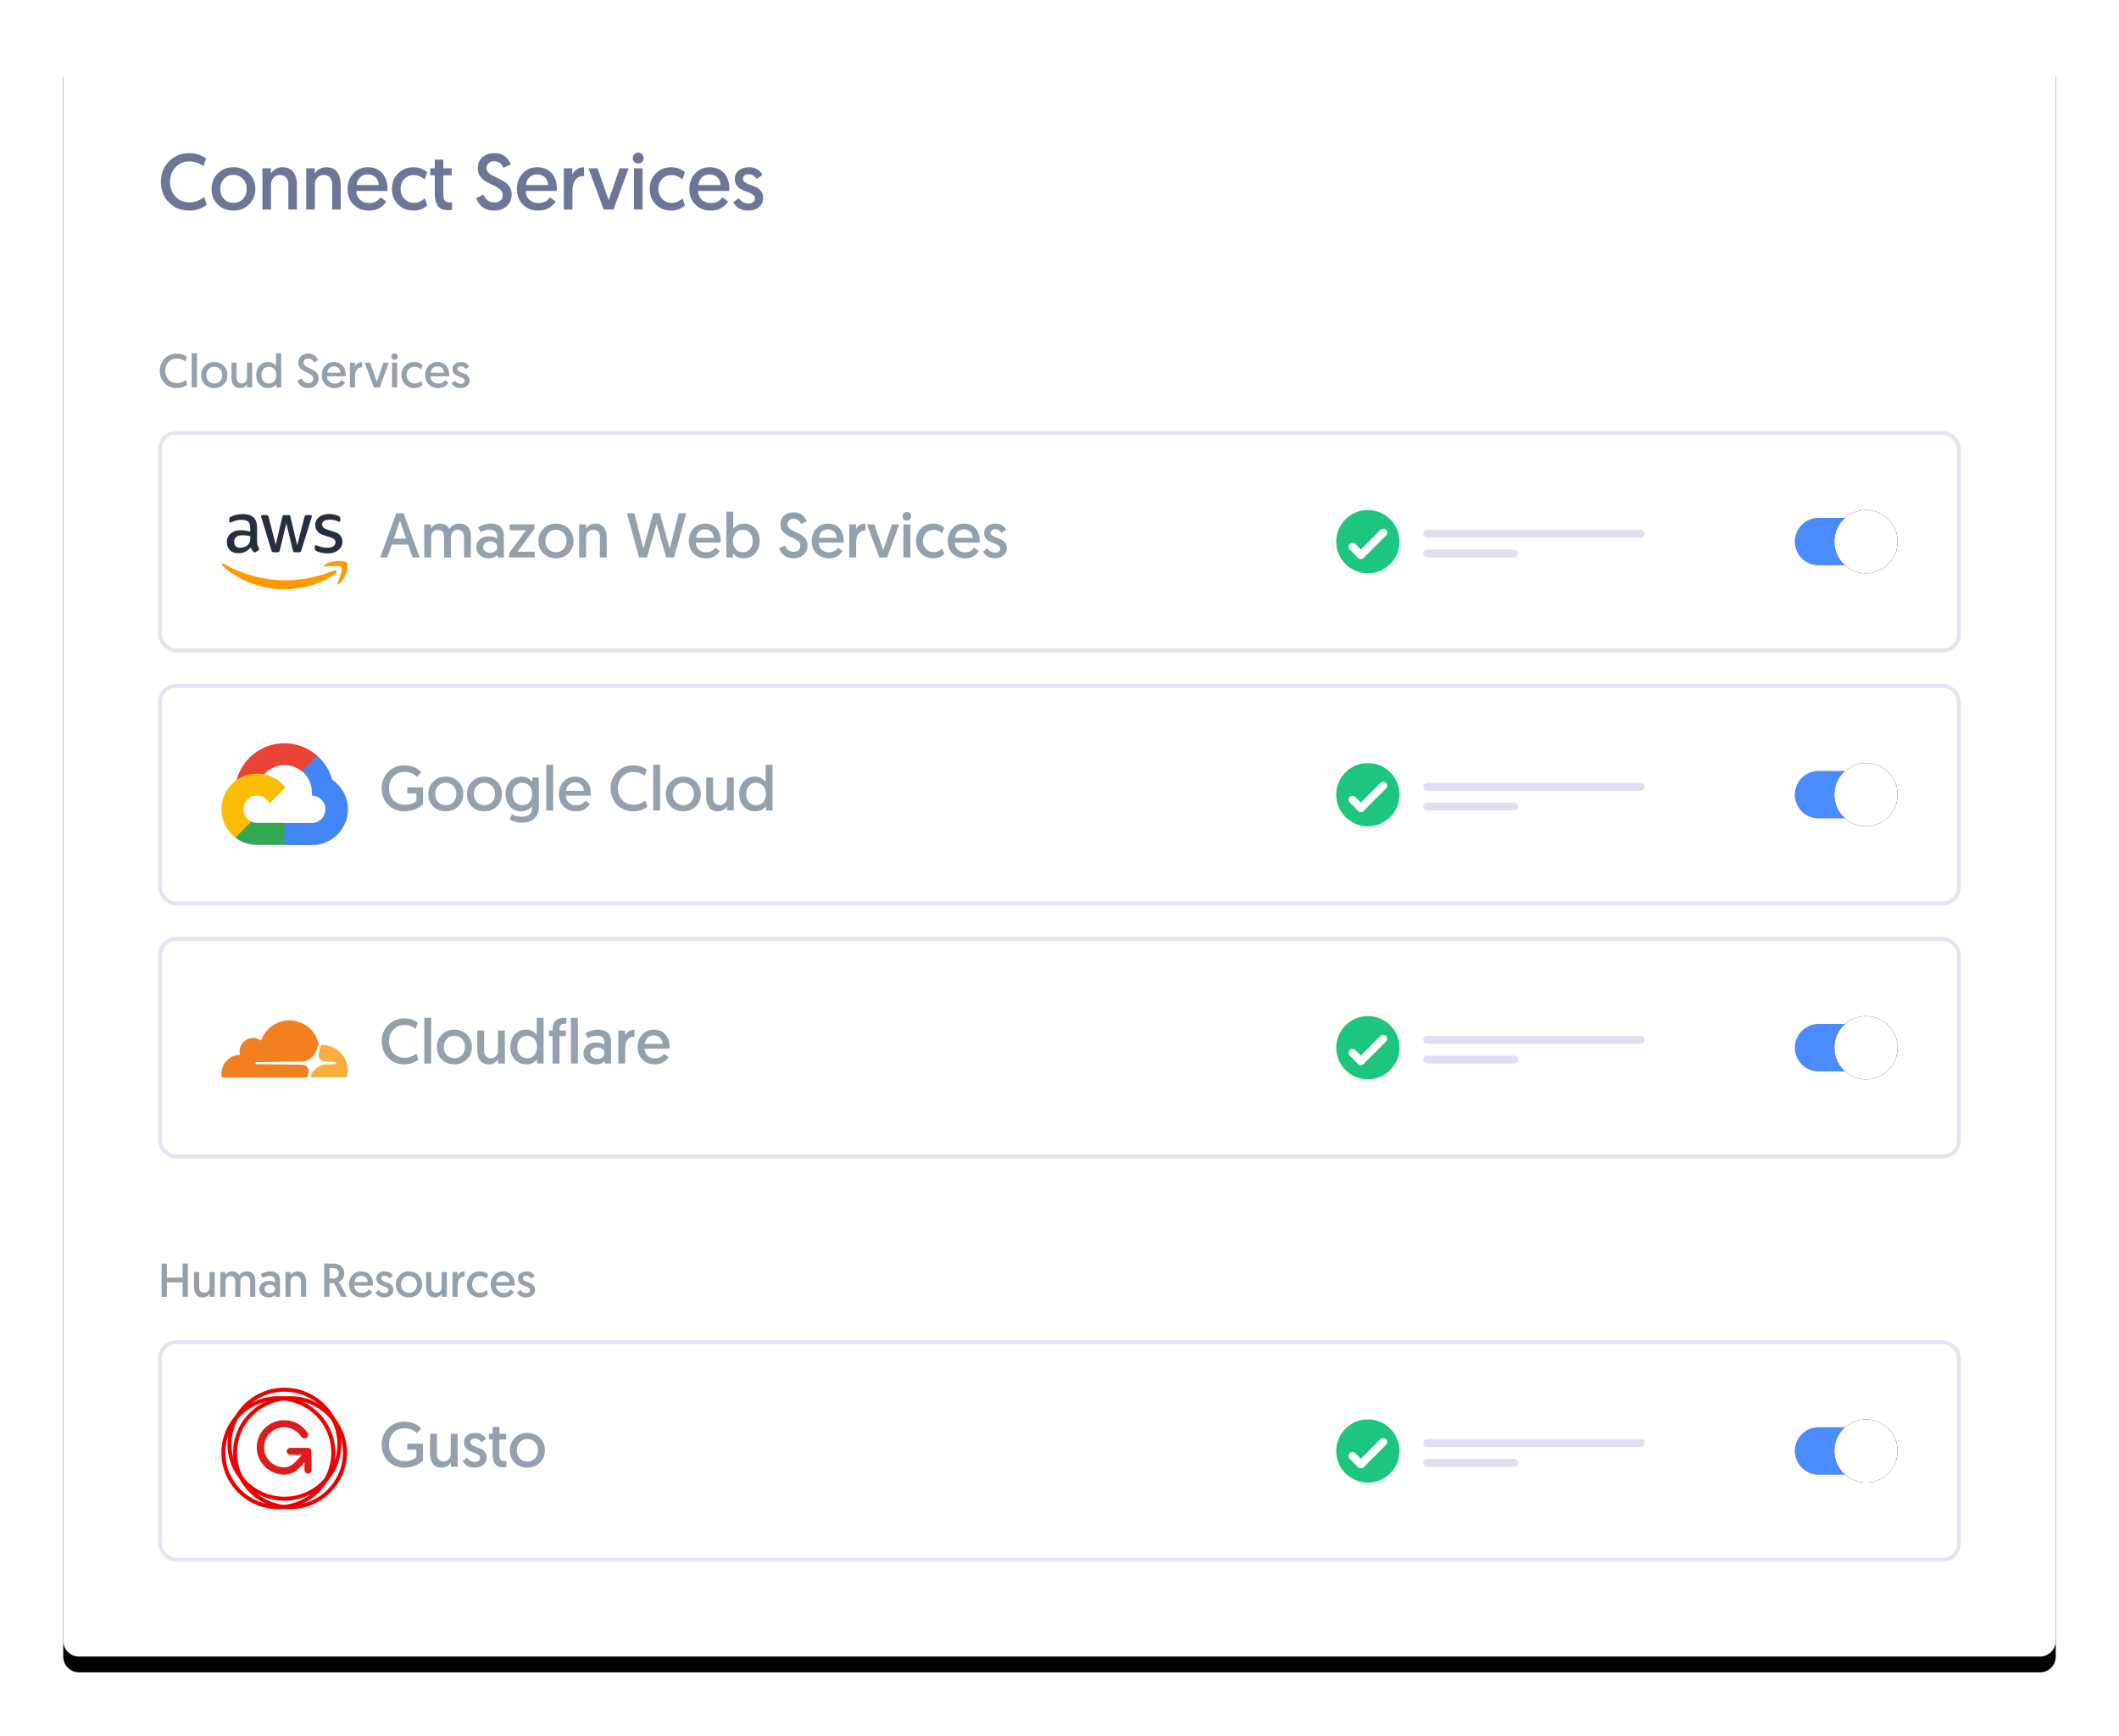 <svg width="536" height="439" viewBox="0 0 536 439" xmlns="http://www.w3.org/2000/svg" xmlns:xlink="http://www.w3.org/1999/xlink">
    <defs>
        <filter x="-5.2%" y="-5.4%" width="110.3%" height="112.8%" filterUnits="objectBoundingBox" id="a">
            <feOffset dy="4" in="SourceAlpha" result="shadowOffsetOuter1"/>
            <feGaussianBlur stdDeviation="8" in="shadowOffsetOuter1" result="shadowBlurOuter1"/>
            <feColorMatrix values="0 0 0 0 0.908 0 0 0 0 0.906 0 0 0 0 0.996 0 0 0 1 0" in="shadowBlurOuter1"/>
        </filter>
        <filter x="-46.9%" y="-46.9%" width="193.8%" height="193.8%" filterUnits="objectBoundingBox" id="c">
            <feOffset in="SourceAlpha" result="shadowOffsetOuter1"/>
            <feGaussianBlur stdDeviation="2.5" in="shadowOffsetOuter1" result="shadowBlurOuter1"/>
            <feColorMatrix values="0 0 0 0 0.761 0 0 0 0 0.796 0 0 0 0 0.847 0 0 0 1 0" in="shadowBlurOuter1"/>
        </filter>
        <filter x="-46.9%" y="-46.9%" width="193.8%" height="193.8%" filterUnits="objectBoundingBox" id="e">
            <feOffset in="SourceAlpha" result="shadowOffsetOuter1"/>
            <feGaussianBlur stdDeviation="2.5" in="shadowOffsetOuter1" result="shadowBlurOuter1"/>
            <feColorMatrix values="0 0 0 0 0.761 0 0 0 0 0.796 0 0 0 0 0.847 0 0 0 1 0" in="shadowBlurOuter1"/>
        </filter>
        <filter x="-46.9%" y="-46.9%" width="193.8%" height="193.8%" filterUnits="objectBoundingBox" id="g">
            <feOffset in="SourceAlpha" result="shadowOffsetOuter1"/>
            <feGaussianBlur stdDeviation="2.5" in="shadowOffsetOuter1" result="shadowBlurOuter1"/>
            <feColorMatrix values="0 0 0 0 0.761 0 0 0 0 0.796 0 0 0 0 0.847 0 0 0 1 0" in="shadowBlurOuter1"/>
        </filter>
        <filter x="-46.9%" y="-46.9%" width="193.8%" height="193.8%" filterUnits="objectBoundingBox" id="i">
            <feOffset in="SourceAlpha" result="shadowOffsetOuter1"/>
            <feGaussianBlur stdDeviation="2.5" in="shadowOffsetOuter1" result="shadowBlurOuter1"/>
            <feColorMatrix values="0 0 0 0 0.761 0 0 0 0 0.796 0 0 0 0 0.847 0 0 0 1 0" in="shadowBlurOuter1"/>
        </filter>
        <path d="M4 0h496a4 4 0 0 1 4 4v399a4 4 0 0 1-4 4H4a4 4 0 0 1-4-4V4a4 4 0 0 1 4-4z" id="b"/>
        <path d="M8 0C3.584 0 0 3.584 0 8s3.584 8 8 8 8-3.584 8-8-3.584-8-8-8z" id="d"/>
        <path d="M8 0C3.584 0 0 3.584 0 8s3.584 8 8 8 8-3.584 8-8-3.584-8-8-8z" id="f"/>
        <path d="M8 0C3.584 0 0 3.584 0 8s3.584 8 8 8 8-3.584 8-8-3.584-8-8-8z" id="h"/>
        <path d="M8 0C3.584 0 0 3.584 0 8s3.584 8 8 8 8-3.584 8-8-3.584-8-8-8z" id="j"/>
    </defs>
    <g fill="none" fill-rule="evenodd">
        <g transform="translate(16 12)">
            <use fill="#000" filter="url(#a)" xlink:href="#b"/>
            <use fill="#FFF" xlink:href="#b"/>
        </g>
        <path d="M44.74 98.156c1 0 1.88-.292 2.64-.876l-.396-1.164c-.704.528-1.44.792-2.208.792-.888 0-1.606-.296-2.154-.888-.548-.592-.822-1.332-.822-2.22 0-.88.278-1.618.834-2.214.556-.596 1.266-.894 2.13-.894.76 0 1.464.248 2.112.744l.396-1.176c-.72-.544-1.568-.816-2.544-.816-1.232 0-2.258.416-3.078 1.248-.82.832-1.23 1.868-1.23 3.108 0 1.248.404 2.286 1.212 3.114.808.828 1.844 1.242 3.108 1.242zM49.804 98v-8.676h-1.308V98h1.308zm4.392.156c.952 0 1.744-.312 2.376-.936.632-.624.948-1.408.948-2.352s-.314-1.728-.942-2.352c-.628-.624-1.422-.936-2.382-.936-.944 0-1.732.314-2.364.942-.632.628-.948 1.414-.948 2.358 0 .952.312 1.736.936 2.352.624.616 1.416.924 2.376.924zm0-1.164c-.584 0-1.062-.198-1.434-.594-.372-.396-.558-.902-.558-1.518s.184-1.124.552-1.524c.376-.408.856-.612 1.44-.612s1.066.2 1.446.6c.38.4.57.908.57 1.524s-.19 1.124-.57 1.524c-.38.4-.862.6-1.446.6zm6.54 1.164c.4 0 .756-.094 1.068-.282.312-.188.544-.418.696-.69V98h1.284v-6.264h-1.308v3.78c0 .432-.126.784-.378 1.056s-.582.408-.99.408c-.368 0-.67-.122-.906-.366s-.354-.578-.354-1.002v-3.876h-1.296v3.768c0 .76.176 1.392.528 1.896.352.504.904.756 1.656.756zm7.14 0c.84 0 1.512-.324 2.016-.972V98h1.236v-8.676H69.82v3.252c-.136-.216-.378-.436-.726-.66-.348-.224-.782-.336-1.302-.336-.888 0-1.606.306-2.154.918-.548.612-.822 1.406-.822 2.382 0 .96.286 1.746.858 2.358.572.612 1.306.918 2.202.918zm.132-1.152c-.544 0-.992-.194-1.344-.582-.352-.388-.528-.898-.528-1.53s.174-1.148.522-1.548c.348-.4.794-.6 1.338-.6s.992.192 1.344.576c.352.384.528.908.528 1.572 0 .592-.17 1.092-.51 1.5-.34.408-.79.612-1.35.612zm9.912 1.152c.816 0 1.466-.23 1.95-.69.484-.46.726-1.05.726-1.77 0-.416-.094-.782-.282-1.098a2.205 2.205 0 0 0-.702-.744c-.28-.18-.586-.354-.918-.522a25.873 25.873 0 0 0-.918-.444 2.163 2.163 0 0 1-.702-.498.992.992 0 0 1-.282-.69c0-.296.104-.542.312-.738.208-.196.492-.294.852-.294.624 0 1.092.328 1.404.984l1.104-.492a2.749 2.749 0 0 0-.258-.522 3.196 3.196 0 0 0-.45-.546 2.144 2.144 0 0 0-.75-.468c-.308-.12-.65-.18-1.026-.18-.76 0-1.37.212-1.83.636-.46.424-.69.968-.69 1.632 0 .496.13.922.39 1.278s.576.63.948.822c.372.192.742.372 1.11.54.368.168.682.37.942.606.26.236.39.514.39.834 0 .352-.114.628-.342.828-.228.2-.534.3-.918.3-.792 0-1.34-.396-1.644-1.188l-1.128.528c.072.216.17.422.294.618.124.196.292.396.504.6.212.204.482.368.81.492.328.124.696.186 1.104.186zm6.732 0c.664 0 1.216-.142 1.656-.426.44-.284.76-.598.96-.942l-.864-.648c-.4.584-.976.876-1.728.876-.56 0-1.022-.168-1.386-.504-.364-.336-.55-.78-.558-1.332h4.716c.008-.072.012-.18.012-.324 0-.992-.268-1.786-.804-2.382-.536-.596-1.272-.894-2.208-.894-.864 0-1.588.312-2.172.936-.584.624-.876 1.416-.876 2.376s.3 1.744.9 2.352c.6.608 1.384.912 2.352.912zm1.476-3.876H82.78c.04-.488.216-.878.528-1.17.312-.292.696-.438 1.152-.438.464 0 .852.142 1.164.426.312.284.48.678.504 1.182zM89.824 98v-2.7c0-1.6.588-2.4 1.764-2.4v-1.32c-.424 0-.796.108-1.116.324-.32.216-.544.488-.672.816v-.984h-1.284V98h1.308zm6.228 0 2.304-6.264h-1.368l-1.668 4.848-1.68-4.848h-1.392L94.576 98h1.476zm3.756-6.996a.79.79 0 0 0 .582-.234.79.79 0 0 0 .234-.582.79.79 0 0 0-.234-.582.79.79 0 0 0-.582-.234.79.79 0 0 0-.582.234.79.79 0 0 0-.234.582c0 .232.076.428.228.588.16.152.356.228.588.228zm.66 6.996v-6.264H99.16V98h1.308zm4.356.156c.8 0 1.492-.26 2.076-.78l-.372-1.08c-.512.464-1.056.696-1.632.696a1.914 1.914 0 0 1-1.446-.612c-.388-.408-.582-.912-.582-1.512s.184-1.1.552-1.5c.368-.4.844-.6 1.428-.6.632 0 1.184.228 1.656.684l.396-1.104a3.09 3.09 0 0 0-2.088-.768c-.928 0-1.704.314-2.328.942-.624.628-.936 1.41-.936 2.346 0 .944.308 1.728.924 2.352.616.624 1.4.936 2.352.936zm6 0c.664 0 1.216-.142 1.656-.426.44-.284.76-.598.96-.942l-.864-.648c-.4.584-.976.876-1.728.876-.56 0-1.022-.168-1.386-.504-.364-.336-.55-.78-.558-1.332h4.716c.008-.072.012-.18.012-.324 0-.992-.268-1.786-.804-2.382-.536-.596-1.272-.894-2.208-.894-.864 0-1.588.312-2.172.936-.584.624-.876 1.416-.876 2.376s.3 1.744.9 2.352c.6.608 1.384.912 2.352.912zm1.476-3.876h-3.348c.04-.488.216-.878.528-1.17.312-.292.696-.438 1.152-.438.464 0 .852.142 1.164.426.312.284.48.678.504 1.182zm4.2 3.876c.656 0 1.198-.176 1.626-.528.428-.352.642-.816.642-1.392 0-.408-.106-.75-.318-1.026a1.961 1.961 0 0 0-.762-.612 11.21 11.21 0 0 0-.894-.354 3.269 3.269 0 0 1-.768-.372c-.212-.144-.318-.324-.318-.54 0-.208.078-.374.234-.498.156-.124.358-.186.606-.186.52 0 .924.232 1.212.696l.9-.6c-.152-.304-.398-.574-.738-.81-.34-.236-.774-.354-1.302-.354-.624 0-1.138.16-1.542.48-.404.32-.606.752-.606 1.296 0 .4.104.738.312 1.014.208.276.462.482.762.618s.6.258.9.366c.3.108.554.238.762.39.208.152.312.336.312.552 0 .248-.088.44-.264.576-.176.136-.408.204-.696.204-.624 0-1.124-.272-1.5-.816l-.816.648c.464.832 1.216 1.248 2.256 1.248z" fill="#95A0AD" fill-rule="nonzero"/>
        <g transform="translate(40 109)">
            <rect stroke="#E4E4F5" fill="#FFF" x=".5" y=".5" width="455" height="55" rx="4"/>
            <g transform="translate(320 25)" fill="#C9C9EA" fill-opacity=".6">
                <rect width="56" height="2" rx="1"/>
                <rect y="5" width="24" height="2" rx="1"/>
            </g>
            <g transform="translate(298 20)">
                <circle fill="#1EC57F" cx="8" cy="8" r="8"/>
                <g transform="rotate(-45 12.536 1.379)" fill="#FFF">
                    <rect y="3" width="10" height="2" rx="1"/>
                    <rect width="2" height="5" rx="1"/>
                </g>
            </g>
            <path d="M431 22h-11a6 6 0 1 0 0 12h11V22z" fill="#4A8CFF"/>
            <g fill-rule="nonzero" transform="matrix(-1 0 0 1 440 20)">
                <use fill="#000" filter="url(#c)" xlink:href="#d"/>
                <use fill="#FFF" xlink:href="#d"/>
            </g>
            <g>
                <path d="M25.049 27.93c0 .392.042.71.117.943.084.233.19.487.339.763a.46.46 0 0 1 .074.243c0 .106-.064.212-.202.318l-.667.445a.508.508 0 0 1-.276.096c-.106 0-.211-.053-.317-.149a3.278 3.278 0 0 1-.382-.498 8.203 8.203 0 0 1-.328-.625c-.827.975-1.865 1.462-3.116 1.462-.89 0-1.6-.254-2.119-.762-.519-.509-.784-1.187-.784-2.035 0-.9.318-1.632.964-2.183.647-.55 1.505-.826 2.596-.826.36 0 .731.032 1.124.085.392.053.794.137 1.218.233v-.774c0-.805-.17-1.367-.498-1.695-.339-.329-.911-.488-1.727-.488-.371 0-.752.043-1.144.138a8.443 8.443 0 0 0-1.145.36 3.04 3.04 0 0 1-.37.138.65.65 0 0 1-.17.032c-.149 0-.223-.106-.223-.328v-.52c0-.17.021-.296.074-.37a.793.793 0 0 1 .297-.223 6.1 6.1 0 0 1 1.335-.477 6.424 6.424 0 0 1 1.653-.201c1.261 0 2.183.286 2.776.858.583.572.88 1.441.88 2.607v3.433h.021zm-4.302 1.61c.35 0 .71-.063 1.091-.19.382-.127.72-.36 1.007-.678.17-.202.297-.424.36-.679.064-.254.106-.561.106-.921v-.446a8.849 8.849 0 0 0-.975-.18 7.984 7.984 0 0 0-.996-.063c-.71 0-1.229.138-1.578.424-.35.286-.52.688-.52 1.218 0 .498.128.869.392 1.123.255.265.626.392 1.113.392zm8.509 1.145c-.191 0-.318-.032-.403-.106-.085-.064-.159-.212-.223-.413l-2.49-8.191c-.063-.212-.095-.35-.095-.424 0-.17.085-.265.254-.265h1.039c.201 0 .339.032.413.106.085.064.148.212.212.413l1.78 7.015 1.653-7.015c.053-.212.117-.35.201-.413.085-.064.233-.106.424-.106h.848c.201 0 .339.032.424.106.084.064.159.212.201.413l1.674 7.1 1.833-7.1c.064-.212.138-.35.212-.413.085-.064.223-.106.413-.106h.986c.17 0 .265.085.265.265 0 .053-.01.106-.021.17-.011.063-.032.148-.075.264l-2.553 8.191c-.064.212-.138.35-.223.413-.084.064-.222.106-.402.106h-.912c-.2 0-.339-.031-.423-.106-.085-.074-.16-.212-.202-.423l-1.642-6.835-1.632 6.824c-.053.212-.117.35-.201.424-.085.074-.233.106-.424.106h-.911zm13.616.286a7.012 7.012 0 0 1-1.632-.19c-.53-.128-.943-.266-1.219-.425-.17-.095-.286-.201-.328-.296a.748.748 0 0 1-.064-.297v-.54c0-.223.085-.329.244-.329a.6.6 0 0 1 .19.032c.064.021.16.063.265.106.36.159.753.286 1.166.37.424.085.837.128 1.261.128.668 0 1.187-.117 1.547-.35.36-.233.551-.572.551-1.006 0-.297-.095-.54-.286-.742-.19-.202-.551-.382-1.07-.551l-1.537-.477c-.773-.244-1.345-.604-1.695-1.08a2.525 2.525 0 0 1-.53-1.537c0-.445.095-.837.286-1.176.19-.34.445-.636.763-.87a3.363 3.363 0 0 1 1.102-.55c.424-.127.869-.18 1.335-.18.233 0 .477.01.71.042.244.032.466.074.689.117.212.053.413.105.604.17.19.063.339.126.445.19.148.085.254.17.318.265a.571.571 0 0 1 .095.35v.497c0 .223-.085.34-.244.34-.084 0-.222-.043-.402-.128-.604-.275-1.282-.413-2.035-.413-.604 0-1.08.095-1.409.297-.328.201-.498.508-.498.943a1 1 0 0 0 .318.752c.212.201.604.403 1.165.583l1.505.477c.763.243 1.314.582 1.643 1.017.328.434.487.932.487 1.483 0 .456-.095.87-.276 1.23a2.85 2.85 0 0 1-.773.932c-.329.265-.72.456-1.176.593a5.039 5.039 0 0 1-1.515.223z" fill="#252F3E" fill-rule="nonzero"/>
                <g fill="#F90">
                    <path d="M44.874 36.12c-3.486 2.575-8.55 3.942-12.906 3.942-6.103 0-11.602-2.257-15.756-6.008-.329-.296-.032-.699.36-.466 4.493 2.607 10.035 4.186 15.767 4.186 3.868 0 8.117-.806 12.027-2.459.582-.265 1.08.382.508.806z"/>
                    <path d="M46.326 34.468c-.445-.573-2.946-.276-4.08-.138-.339.042-.392-.255-.084-.477 1.992-1.399 5.266-.996 5.647-.53.382.477-.106 3.751-1.97 5.32-.287.243-.562.116-.435-.202.424-1.049 1.367-3.412.922-3.973z"/>
                </g>
            </g>
            <path d="m57.952 32 1.168-3.264h4.096L64.368 32h1.792l-4.08-11.2h-1.84L56.16 32h1.792zm4.768-4.752h-3.104l1.552-4.528 1.552 4.528zM69.056 32v-5.024c0-.587.16-1.061.48-1.424.32-.363.72-.544 1.2-.544.501 0 .893.163 1.176.488.283.325.424.77.424 1.336V32h1.744v-4.992c0-.63.157-1.12.472-1.472.315-.352.723-.528 1.224-.528 1.067 0 1.6.661 1.6 1.984V32h1.728v-5.456c0-.939-.245-1.69-.736-2.256-.49-.565-1.195-.848-2.112-.848-1.195 0-2.053.464-2.576 1.392-.437-.928-1.237-1.392-2.4-1.392-.533 0-1 .128-1.4.384-.4.256-.685.56-.856.912v-1.088h-1.712V32h1.744zm14.576.208c.928 0 1.643-.277 2.144-.832l.144.624h1.52v-5.392c0-2.112-1.11-3.168-3.328-3.168-1.13 0-2.192.32-3.184.96l.672 1.216c.79-.437 1.568-.656 2.336-.656.555 0 .99.136 1.304.408.315.272.472.648.472 1.128v.784c-.448-.405-1.115-.608-2-.608-.96 0-1.739.256-2.336.768-.597.512-.896 1.173-.896 1.984 0 .821.301 1.49.904 2.008.603.517 1.352.776 2.248.776zM84 30.816c-.523 0-.95-.136-1.28-.408a1.28 1.28 0 0 1-.496-1.032c0-.416.16-.757.48-1.024.33-.277.757-.416 1.28-.416.533 0 .963.13 1.288.392.325.261.488.61.488 1.048 0 .427-.165.773-.496 1.04-.33.267-.752.4-1.264.4zM95.232 32v-1.456h-4.32l4.256-5.744v-1.152h-6.256v1.472h4.144l-4.272 5.744V32h6.448zm5.392.208c1.27 0 2.325-.416 3.168-1.248.843-.832 1.264-1.877 1.264-3.136 0-1.259-.419-2.304-1.256-3.136-.837-.832-1.896-1.248-3.176-1.248-1.259 0-2.31.419-3.152 1.256-.843.837-1.264 1.885-1.264 3.144 0 1.27.416 2.315 1.248 3.136.832.821 1.888 1.232 3.168 1.232zm0-1.552c-.779 0-1.416-.264-1.912-.792s-.744-1.203-.744-2.024.245-1.499.736-2.032c.501-.544 1.141-.816 1.92-.816.779 0 1.421.267 1.928.8.507.533.76 1.21.76 2.032 0 .821-.253 1.499-.76 2.032-.507.533-1.15.8-1.928.8zM108.24 32v-5.04c0-.576.168-1.045.504-1.408.336-.363.776-.544 1.32-.544.49 0 .893.163 1.208.488.315.325.472.77.472 1.336V32h1.728v-5.024c0-1.013-.235-1.856-.704-2.528-.47-.672-1.205-1.008-2.208-1.008-.523 0-.995.125-1.416.376-.421.25-.733.557-.936.92v-1.088h-1.712V32h1.744zm15.424 0 2.416-8.544L128.496 32h2l3.088-11.2h-1.888l-2.288 8.992-2.496-8.992h-1.68l-2.48 8.992-2.288-8.992h-1.904l3.104 11.2h2zm14.912.208c.885 0 1.621-.19 2.208-.568.587-.379 1.013-.797 1.28-1.256l-1.152-.864c-.533.779-1.301 1.168-2.304 1.168-.747 0-1.363-.224-1.848-.672-.485-.448-.733-1.04-.744-1.776h6.288c.01-.096.016-.24.016-.432 0-1.323-.357-2.381-1.072-3.176-.715-.795-1.696-1.192-2.944-1.192-1.152 0-2.117.416-2.896 1.248-.779.832-1.168 1.888-1.168 3.168 0 1.28.4 2.325 1.2 3.136.8.81 1.845 1.216 3.136 1.216zm1.968-5.168h-4.464c.053-.65.288-1.17.704-1.56.416-.39.928-.584 1.536-.584.619 0 1.136.19 1.552.568.416.379.64.904.672 1.576zm7.52 5.168c1.195 0 2.173-.408 2.936-1.224.763-.816 1.144-1.864 1.144-3.144 0-1.301-.365-2.36-1.096-3.176-.73-.816-1.688-1.224-2.872-1.224-.693 0-1.272.15-1.736.448-.464.299-.787.592-.968.88v-4.336h-1.744V32h1.648v-1.088c.672.864 1.568 1.296 2.688 1.296zm-.176-1.536c-.747 0-1.347-.272-1.8-.816-.453-.544-.68-1.21-.68-2 0-.885.235-1.584.704-2.096.47-.512 1.067-.768 1.792-.768.725 0 1.32.267 1.784.8.464.533.696 1.221.696 2.064s-.235 1.523-.704 2.04c-.47.517-1.067.776-1.792.776zm12.8 1.536c1.088 0 1.955-.307 2.6-.92s.968-1.4.968-2.36c0-.555-.125-1.043-.376-1.464a2.94 2.94 0 0 0-.936-.992c-.373-.24-.781-.472-1.224-.696-.443-.224-.85-.421-1.224-.592a2.884 2.884 0 0 1-.936-.664 1.323 1.323 0 0 1-.376-.92c0-.395.139-.723.416-.984.277-.261.656-.392 1.136-.392.832 0 1.456.437 1.872 1.312l1.472-.656a3.665 3.665 0 0 0-.344-.696 4.26 4.26 0 0 0-.6-.728 2.859 2.859 0 0 0-1-.624 3.74 3.74 0 0 0-1.368-.24c-1.013 0-1.827.283-2.44.848s-.92 1.29-.92 2.176c0 .661.173 1.23.52 1.704.347.475.768.84 1.264 1.096.496.256.99.496 1.48.72.49.224.91.493 1.256.808.347.315.52.685.52 1.112 0 .47-.152.837-.456 1.104-.304.267-.712.4-1.224.4-1.056 0-1.787-.528-2.192-1.584l-1.504.704c.096.288.227.563.392.824s.39.528.672.8c.283.272.643.49 1.08.656.437.165.928.248 1.472.248zm8.976 0c.885 0 1.621-.19 2.208-.568.587-.379 1.013-.797 1.28-1.256L172 29.52c-.533.779-1.301 1.168-2.304 1.168-.747 0-1.363-.224-1.848-.672-.485-.448-.733-1.04-.744-1.776h6.288c.01-.096.016-.24.016-.432 0-1.323-.357-2.381-1.072-3.176-.715-.795-1.696-1.192-2.944-1.192-1.152 0-2.117.416-2.896 1.248-.779.832-1.168 1.888-1.168 3.168 0 1.28.4 2.325 1.2 3.136.8.81 1.845 1.216 3.136 1.216zm1.968-5.168h-4.464c.053-.65.288-1.17.704-1.56.416-.39.928-.584 1.536-.584.619 0 1.136.19 1.552.568.416.379.64.904.672 1.576zM176.56 32v-3.6c0-2.133.784-3.2 2.352-3.2v-1.76c-.565 0-1.061.144-1.488.432-.427.288-.725.65-.896 1.088v-1.312h-1.712V32h1.744zm7.824 0 3.072-8.352h-1.824l-2.224 6.464-2.24-6.464h-1.856L182.416 32h1.968zm5.008-9.328c.31 0 .568-.104.776-.312.208-.208.312-.467.312-.776 0-.31-.104-.568-.312-.776a1.053 1.053 0 0 0-.776-.312c-.31 0-.568.104-.776.312a1.053 1.053 0 0 0-.312.776c0 .31.101.57.304.784.213.203.475.304.784.304zm.88 9.328v-8.352h-1.744V32h1.744zm5.808.208c1.067 0 1.99-.347 2.768-1.04l-.496-1.44c-.683.619-1.408.928-2.176.928-.768 0-1.41-.272-1.928-.816-.517-.544-.776-1.216-.776-2.016s.245-1.467.736-2c.49-.533 1.125-.8 1.904-.8.843 0 1.579.304 2.208.912l.528-1.472c-.79-.683-1.717-1.024-2.784-1.024-1.237 0-2.272.419-3.104 1.256-.832.837-1.248 1.88-1.248 3.128 0 1.259.41 2.304 1.232 3.136.821.832 1.867 1.248 3.136 1.248zm8 0c.885 0 1.621-.19 2.208-.568.587-.379 1.013-.797 1.28-1.256l-1.152-.864c-.533.779-1.301 1.168-2.304 1.168-.747 0-1.363-.224-1.848-.672-.485-.448-.733-1.04-.744-1.776h6.288c.01-.096.016-.24.016-.432 0-1.323-.357-2.381-1.072-3.176-.715-.795-1.696-1.192-2.944-1.192-1.152 0-2.117.416-2.896 1.248-.779.832-1.168 1.888-1.168 3.168 0 1.28.4 2.325 1.2 3.136.8.81 1.845 1.216 3.136 1.216zm1.968-5.168h-4.464c.053-.65.288-1.17.704-1.56.416-.39.928-.584 1.536-.584.619 0 1.136.19 1.552.568.416.379.64.904.672 1.576zm5.6 5.168c.875 0 1.597-.235 2.168-.704.57-.47.856-1.088.856-1.856 0-.544-.141-1-.424-1.368a2.615 2.615 0 0 0-1.016-.816 14.946 14.946 0 0 0-1.192-.472 4.358 4.358 0 0 1-1.024-.496c-.283-.192-.424-.432-.424-.72 0-.277.104-.499.312-.664.208-.165.477-.248.808-.248.693 0 1.232.31 1.616.928l1.2-.8c-.203-.405-.53-.765-.984-1.08-.453-.315-1.032-.472-1.736-.472-.832 0-1.517.213-2.056.64-.539.427-.808 1.003-.808 1.728 0 .533.139.984.416 1.352.277.368.616.643 1.016.824.4.181.8.344 1.2.488.4.144.739.317 1.016.52s.416.448.416.736c0 .33-.117.587-.352.768-.235.181-.544.272-.928.272-.832 0-1.499-.363-2-1.088l-1.088.864c.619 1.11 1.621 1.664 3.008 1.664z" fill="#95A0AD" fill-rule="nonzero"/>
        </g>
        <g transform="translate(40 173)">
            <rect stroke="#E4E4F5" fill="#FFF" x=".5" y=".5" width="455" height="55" rx="4"/>
            <g transform="translate(320 25)" fill="#C9C9EA" fill-opacity=".6">
                <rect width="56" height="2" rx="1"/>
                <rect y="5" width="24" height="2" rx="1"/>
            </g>
            <g transform="translate(298 20)">
                <circle fill="#1EC57F" cx="8" cy="8" r="8"/>
                <g transform="rotate(-45 12.536 1.379)" fill="#FFF">
                    <rect y="3" width="10" height="2" rx="1"/>
                    <rect width="2" height="5" rx="1"/>
                </g>
            </g>
            <path d="M431 22h-11a6 6 0 1 0 0 12h11V22z" fill="#4A8CFF"/>
            <g fill-rule="nonzero" transform="matrix(-1 0 0 1 440 20)">
                <use fill="#000" filter="url(#e)" xlink:href="#f"/>
                <use fill="#FFF" xlink:href="#f"/>
            </g>
            <g fill-rule="nonzero">
                <path d="M36.311 22.087h.976l2.78-2.78.136-1.18c-5.174-4.567-13.07-4.073-17.636 1.1a12.491 12.491 0 0 0-2.691 4.997c.309-.127.652-.148.975-.058l5.56-.917s.281-.469.43-.44a6.934 6.934 0 0 1 9.49-.722h-.02z" fill="#EA4335"/>
                <path d="M44.026 24.224a12.513 12.513 0 0 0-3.774-6.085l-3.9 3.9a6.936 6.936 0 0 1 2.545 5.502v.693a3.473 3.473 0 0 1 0 6.945h-6.945l-.693.703v4.165l.693.693h6.945a9.032 9.032 0 0 0 9.101-8.96 9.035 9.035 0 0 0-3.972-7.556z" fill="#4285F4"/>
                <path d="M24.997 40.696h6.945v-5.56h-6.945c-.495 0-.983-.107-1.434-.312l-.975.303-2.799 2.78-.243.975a8.964 8.964 0 0 0 5.451 1.814z" fill="#34A853"/>
                <path d="M24.997 22.663c-4.989.029-9.007 4.097-8.978 9.086a9.027 9.027 0 0 0 3.527 7.104l4.027-4.027a3.473 3.473 0 0 1 2.858-6.33 3.48 3.48 0 0 1 1.736 1.736l4.027-4.027a9.011 9.011 0 0 0-7.197-3.542z" fill="#FBBC05"/>
            </g>
            <path d="M62.256 32.208c1.888 0 3.472-.597 4.752-1.792v-4.272h-3.984v1.52h2.304v1.888c-.224.235-.59.461-1.096.68-.507.219-1.133.328-1.88.328-1.141 0-2.083-.387-2.824-1.16-.741-.773-1.112-1.779-1.112-3.016 0-1.195.363-2.184 1.088-2.968.725-.784 1.675-1.176 2.848-1.176 1.216 0 2.245.421 3.088 1.264l1.12-1.168c-1.045-1.163-2.47-1.744-4.272-1.744-1.653 0-3.021.557-4.104 1.672-1.083 1.115-1.624 2.493-1.624 4.136 0 1.707.544 3.101 1.632 4.184 1.088 1.083 2.443 1.624 4.064 1.624zm10.496 0c1.27 0 2.325-.416 3.168-1.248.843-.832 1.264-1.877 1.264-3.136 0-1.259-.419-2.304-1.256-3.136-.837-.832-1.896-1.248-3.176-1.248-1.259 0-2.31.419-3.152 1.256-.843.837-1.264 1.885-1.264 3.144 0 1.27.416 2.315 1.248 3.136.832.821 1.888 1.232 3.168 1.232zm0-1.552c-.779 0-1.416-.264-1.912-.792s-.744-1.203-.744-2.024.245-1.499.736-2.032c.501-.544 1.141-.816 1.92-.816.779 0 1.421.267 1.928.8.507.533.76 1.21.76 2.032 0 .821-.253 1.499-.76 2.032-.507.533-1.15.8-1.928.8zm9.776 1.552c1.27 0 2.325-.416 3.168-1.248.843-.832 1.264-1.877 1.264-3.136 0-1.259-.419-2.304-1.256-3.136-.837-.832-1.896-1.248-3.176-1.248-1.259 0-2.31.419-3.152 1.256-.843.837-1.264 1.885-1.264 3.144 0 1.27.416 2.315 1.248 3.136.832.821 1.888 1.232 3.168 1.232zm0-1.552c-.779 0-1.416-.264-1.912-.792s-.744-1.203-.744-2.024.245-1.499.736-2.032c.501-.544 1.141-.816 1.92-.816.779 0 1.421.267 1.928.8.507.533.76 1.21.76 2.032 0 .821-.253 1.499-.76 2.032-.507.533-1.15.8-1.928.8zm9.424 4.416c1.323 0 2.376-.328 3.16-.984.784-.656 1.176-1.72 1.176-3.192v-7.248H94.64v1.12c-.203-.299-.536-.595-1-.888-.464-.293-1.037-.44-1.72-.44-1.184 0-2.152.41-2.904 1.232-.752.821-1.128 1.877-1.128 3.168 0 1.29.368 2.341 1.104 3.152.736.81 1.701 1.216 2.896 1.216.501 0 .963-.099 1.384-.296.421-.197.715-.373.88-.528.165-.155.301-.312.408-.472v.56c0 .736-.243 1.27-.728 1.6-.485.33-1.117.496-1.896.496a4.792 4.792 0 0 1-2.448-.64l-.56 1.344c.907.533 1.915.8 3.024.8zm.176-4.416c-.725 0-1.323-.261-1.792-.784-.47-.523-.704-1.205-.704-2.048 0-.832.232-1.512.696-2.04.464-.528 1.059-.792 1.784-.792.725 0 1.323.261 1.792.784.47.523.704 1.205.704 2.048 0 .832-.227 1.512-.68 2.04-.453.528-1.053.792-1.8.792zM99.92 32V20.432h-1.744V32h1.744zm5.792.208c.885 0 1.621-.19 2.208-.568.587-.379 1.013-.797 1.28-1.256l-1.152-.864c-.533.779-1.301 1.168-2.304 1.168-.747 0-1.363-.224-1.848-.672-.485-.448-.733-1.04-.744-1.776h6.288c.01-.096.016-.24.016-.432 0-1.323-.357-2.381-1.072-3.176-.715-.795-1.696-1.192-2.944-1.192-1.152 0-2.117.416-2.896 1.248-.779.832-1.168 1.888-1.168 3.168 0 1.28.4 2.325 1.2 3.136.8.81 1.845 1.216 3.136 1.216zm1.968-5.168h-4.464c.053-.65.288-1.17.704-1.56.416-.39.928-.584 1.536-.584.619 0 1.136.19 1.552.568.416.379.64.904.672 1.576zm12.544 5.168c1.333 0 2.507-.39 3.52-1.168l-.528-1.552c-.939.704-1.92 1.056-2.944 1.056-1.184 0-2.141-.395-2.872-1.184-.73-.79-1.096-1.776-1.096-2.96 0-1.173.37-2.157 1.112-2.952.741-.795 1.688-1.192 2.84-1.192 1.013 0 1.952.33 2.816.992l.528-1.568c-.96-.725-2.09-1.088-3.392-1.088-1.643 0-3.01.555-4.104 1.664-1.093 1.11-1.64 2.49-1.64 4.144 0 1.664.539 3.048 1.616 4.152s2.459 1.656 4.144 1.656zm6.752-.208V20.432h-1.744V32h1.744zm5.856.208c1.27 0 2.325-.416 3.168-1.248.843-.832 1.264-1.877 1.264-3.136 0-1.259-.419-2.304-1.256-3.136-.837-.832-1.896-1.248-3.176-1.248-1.259 0-2.31.419-3.152 1.256-.843.837-1.264 1.885-1.264 3.144 0 1.27.416 2.315 1.248 3.136.832.821 1.888 1.232 3.168 1.232zm0-1.552c-.779 0-1.416-.264-1.912-.792s-.744-1.203-.744-2.024.245-1.499.736-2.032c.501-.544 1.141-.816 1.92-.816.779 0 1.421.267 1.928.8.507.533.76 1.21.76 2.032 0 .821-.253 1.499-.76 2.032-.507.533-1.15.8-1.928.8zm8.72 1.552c.533 0 1.008-.125 1.424-.376.416-.25.725-.557.928-.92V32h1.712v-8.352h-1.744v5.04c0 .576-.168 1.045-.504 1.408-.336.363-.776.544-1.32.544-.49 0-.893-.163-1.208-.488-.315-.325-.472-.77-.472-1.336v-5.168h-1.728v5.024c0 1.013.235 1.856.704 2.528.47.672 1.205 1.008 2.208 1.008zm9.52 0c1.12 0 2.016-.432 2.688-1.296V32h1.648V20.432h-1.744v4.336c-.181-.288-.504-.581-.968-.88-.464-.299-1.043-.448-1.736-.448-1.184 0-2.141.408-2.872 1.224-.73.816-1.096 1.875-1.096 3.176 0 1.28.381 2.328 1.144 3.144.763.816 1.741 1.224 2.936 1.224zm.176-1.536c-.725 0-1.323-.259-1.792-.776-.47-.517-.704-1.197-.704-2.04s.232-1.53.696-2.064c.464-.533 1.059-.8 1.784-.8.725 0 1.323.256 1.792.768.47.512.704 1.21.704 2.096 0 .79-.227 1.456-.68 2-.453.544-1.053.816-1.8.816z" fill="#95A0AD" fill-rule="nonzero"/>
        </g>
        <g transform="translate(40 237)">
            <rect stroke="#E4E4F5" fill="#FFF" x=".5" y=".5" width="455" height="55" rx="4"/>
            <g transform="translate(320 25)" fill="#C9C9EA" fill-opacity=".6">
                <rect width="56" height="2" rx="1"/>
                <rect y="5" width="24" height="2" rx="1"/>
            </g>
            <g transform="translate(298 20)">
                <circle fill="#1EC57F" cx="8" cy="8" r="8"/>
                <g transform="rotate(-45 12.536 1.379)" fill="#FFF">
                    <rect y="3" width="10" height="2" rx="1"/>
                    <rect width="2" height="5" rx="1"/>
                </g>
            </g>
            <path d="M431 22h-11a6 6 0 1 0 0 12h11V22z" fill="#4A8CFF"/>
            <g fill-rule="nonzero" transform="matrix(-1 0 0 1 440 20)">
                <use fill="#000" filter="url(#g)" xlink:href="#h"/>
                <use fill="#FFF" xlink:href="#h"/>
            </g>
            <g fill-rule="nonzero">
                <path fill="#FFF" d="m45.277 29.664-4.014-2.301-.692-.3-16.421.112v8.337h21.127z"/>
                <path d="M37.97 34.745c.196-.674.121-1.291-.206-1.75-.3-.42-.805-.664-1.413-.692l-11.518-.15a.213.213 0 0 1-.178-.093.258.258 0 0 1-.028-.206.316.316 0 0 1 .271-.206l11.621-.15c1.376-.065 2.873-1.179 3.397-2.545l.664-1.73a.372.372 0 0 0 .019-.225 7.558 7.558 0 0 0-7.383-5.914 7.568 7.568 0 0 0-7.167 5.137 3.438 3.438 0 0 0-2.386-.664 3.407 3.407 0 0 0-3.04 3.04c-.038.412-.01.815.083 1.189a4.834 4.834 0 0 0-4.697 4.837c0 .234.02.468.047.702a.23.23 0 0 0 .225.197h21.258a.29.29 0 0 0 .272-.206l.159-.571z" fill="#F38020"/>
                <path d="M41.637 27.344c-.102 0-.215 0-.318.01-.075 0-.14.055-.168.13l-.45 1.563c-.196.673-.12 1.291.207 1.75.299.42.804.664 1.412.692l2.452.15c.075 0 .14.037.178.093.037.056.046.14.028.206a.316.316 0 0 1-.272.206l-2.554.15c-1.385.065-2.872 1.179-3.396 2.545l-.188.477c-.037.093.028.187.131.187h8.777a.23.23 0 0 0 .225-.168c.15-.543.234-1.114.234-1.703 0-3.462-2.826-6.288-6.298-6.288" fill="#FAAE40"/>
            </g>
            <path d="M62.32 32.208c1.333 0 2.507-.39 3.52-1.168l-.528-1.552c-.939.704-1.92 1.056-2.944 1.056-1.184 0-2.141-.395-2.872-1.184-.73-.79-1.096-1.776-1.096-2.96 0-1.173.37-2.157 1.112-2.952.741-.795 1.688-1.192 2.84-1.192 1.013 0 1.952.33 2.816.992l.528-1.568c-.96-.725-2.09-1.088-3.392-1.088-1.643 0-3.01.555-4.104 1.664-1.093 1.11-1.64 2.49-1.64 4.144 0 1.664.539 3.048 1.616 4.152s2.459 1.656 4.144 1.656zM69.072 32V20.432h-1.744V32h1.744zm5.856.208c1.27 0 2.325-.416 3.168-1.248.843-.832 1.264-1.877 1.264-3.136 0-1.259-.419-2.304-1.256-3.136-.837-.832-1.896-1.248-3.176-1.248-1.259 0-2.31.419-3.152 1.256-.843.837-1.264 1.885-1.264 3.144 0 1.27.416 2.315 1.248 3.136.832.821 1.888 1.232 3.168 1.232zm0-1.552c-.779 0-1.416-.264-1.912-.792s-.744-1.203-.744-2.024.245-1.499.736-2.032c.501-.544 1.141-.816 1.92-.816.779 0 1.421.267 1.928.8.507.533.76 1.21.76 2.032 0 .821-.253 1.499-.76 2.032-.507.533-1.15.8-1.928.8zm8.72 1.552c.533 0 1.008-.125 1.424-.376.416-.25.725-.557.928-.92V32h1.712v-8.352h-1.744v5.04c0 .576-.168 1.045-.504 1.408-.336.363-.776.544-1.32.544-.49 0-.893-.163-1.208-.488-.315-.325-.472-.77-.472-1.336v-5.168h-1.728v5.024c0 1.013.235 1.856.704 2.528.47.672 1.205 1.008 2.208 1.008zm9.52 0c1.12 0 2.016-.432 2.688-1.296V32h1.648V20.432H95.76v4.336c-.181-.288-.504-.581-.968-.88-.464-.299-1.043-.448-1.736-.448-1.184 0-2.141.408-2.872 1.224-.73.816-1.096 1.875-1.096 3.176 0 1.28.381 2.328 1.144 3.144.763.816 1.741 1.224 2.936 1.224zm.176-1.536c-.725 0-1.323-.259-1.792-.776-.47-.517-.704-1.197-.704-2.04s.232-1.53.696-2.064c.464-.533 1.059-.8 1.784-.8.725 0 1.323.256 1.792.768.47.512.704 1.21.704 2.096 0 .79-.227 1.456-.68 2-.453.544-1.053.816-1.8.816zM101.52 32v-6.912h1.616v-1.44h-1.616v-.336c0-.917.437-1.376 1.312-1.376.128 0 .267.01.416.032V20.48l-.624-.032c-.832 0-1.515.224-2.048.672-.533.448-.8 1.168-.8 2.16v.368h-.912v1.44h.912V32h1.744zm4.64 0V20.432h-1.744V32h1.744zm4.592.208c.928 0 1.643-.277 2.144-.832l.144.624h1.52v-5.392c0-2.112-1.11-3.168-3.328-3.168-1.13 0-2.192.32-3.184.96l.672 1.216c.79-.437 1.568-.656 2.336-.656.555 0 .99.136 1.304.408.315.272.472.648.472 1.128v.784c-.448-.405-1.115-.608-2-.608-.96 0-1.739.256-2.336.768-.597.512-.896 1.173-.896 1.984 0 .821.301 1.49.904 2.008.603.517 1.352.776 2.248.776zm.368-1.392c-.523 0-.95-.136-1.28-.408a1.28 1.28 0 0 1-.496-1.032c0-.416.16-.757.48-1.024.33-.277.757-.416 1.28-.416.533 0 .963.13 1.288.392.325.261.488.61.488 1.048 0 .427-.165.773-.496 1.04-.33.267-.752.4-1.264.4zM118.144 32v-3.6c0-2.133.784-3.2 2.352-3.2v-1.76c-.565 0-1.061.144-1.488.432-.427.288-.725.65-.896 1.088v-1.312H116.4V32h1.744zm7.488.208c.885 0 1.621-.19 2.208-.568.587-.379 1.013-.797 1.28-1.256l-1.152-.864c-.533.779-1.301 1.168-2.304 1.168-.747 0-1.363-.224-1.848-.672-.485-.448-.733-1.04-.744-1.776h6.288c.01-.096.016-.24.016-.432 0-1.323-.357-2.381-1.072-3.176-.715-.795-1.696-1.192-2.944-1.192-1.152 0-2.117.416-2.896 1.248-.779.832-1.168 1.888-1.168 3.168 0 1.28.4 2.325 1.2 3.136.8.81 1.845 1.216 3.136 1.216zm1.968-5.168h-4.464c.053-.65.288-1.17.704-1.56.416-.39.928-.584 1.536-.584.619 0 1.136.19 1.552.568.416.379.64.904.672 1.576z" fill="#95A0AD" fill-rule="nonzero"/>
        </g>
        <path d="M42.208 328v-3.648h3.984V328h1.332v-8.4h-1.332v3.54h-3.984v-3.54h-1.332v8.4h1.332zm9.06.156c.4 0 .756-.094 1.068-.282.312-.188.544-.418.696-.69V328h1.284v-6.264h-1.308v3.78c0 .432-.126.784-.378 1.056s-.582.408-.99.408c-.368 0-.67-.122-.906-.366s-.354-.578-.354-1.002v-3.876h-1.296v3.768c0 .76.176 1.392.528 1.896.352.504.904.756 1.656.756zM57.04 328v-3.768c0-.44.12-.796.36-1.068s.54-.408.9-.408c.376 0 .67.122.882.366.212.244.318.578.318 1.002V328h1.308v-3.744c0-.472.118-.84.354-1.104.236-.264.542-.396.918-.396.8 0 1.2.496 1.2 1.488V328h1.296v-4.092c0-.704-.184-1.268-.552-1.692-.368-.424-.896-.636-1.584-.636-.896 0-1.54.348-1.932 1.044-.328-.696-.928-1.044-1.8-1.044-.4 0-.75.096-1.05.288-.3.192-.514.42-.642.684v-.816h-1.284V328h1.308zm10.932.156c.696 0 1.232-.208 1.608-.624l.108.468h1.14v-4.044c0-1.584-.832-2.376-2.496-2.376-.848 0-1.644.24-2.388.72l.504.912c.592-.328 1.176-.492 1.752-.492.416 0 .742.102.978.306.236.204.354.486.354.846v.588c-.336-.304-.836-.456-1.5-.456-.72 0-1.304.192-1.752.576-.448.384-.672.88-.672 1.488 0 .616.226 1.118.678 1.506.452.388 1.014.582 1.686.582zm.276-1.044c-.392 0-.712-.102-.96-.306a.96.96 0 0 1-.372-.774c0-.312.12-.568.36-.768.248-.208.568-.312.96-.312.4 0 .722.098.966.294a.957.957 0 0 1 .366.786c0 .32-.124.58-.372.78-.248.2-.564.3-.948.3zm5.268.888v-3.78c0-.432.126-.784.378-1.056s.582-.408.99-.408c.368 0 .67.122.906.366s.354.578.354 1.002V328h1.296v-3.768c0-.76-.176-1.392-.528-1.896-.352-.504-.904-.756-1.656-.756-.392 0-.746.094-1.062.282-.316.188-.55.418-.702.69v-.816h-1.284V328h1.308zm9.828 0v-3.468h1.164L86.272 328h1.476l-2.04-3.768a2.113 2.113 0 0 0 1.002-.846c.244-.388.366-.826.366-1.314 0-.728-.248-1.322-.744-1.782-.496-.46-1.184-.69-2.064-.69h-2.256v8.4h1.332zm.9-4.608h-.9v-2.628h.9c.472 0 .832.118 1.08.354.248.236.372.554.372.954 0 .416-.134.74-.402.972-.268.232-.618.348-1.05.348zm7.296 4.764c.664 0 1.216-.142 1.656-.426.44-.284.76-.598.96-.942l-.864-.648c-.4.584-.976.876-1.728.876-.56 0-1.022-.168-1.386-.504-.364-.336-.55-.78-.558-1.332h4.716c.008-.072.012-.18.012-.324 0-.992-.268-1.786-.804-2.382-.536-.596-1.272-.894-2.208-.894-.864 0-1.588.312-2.172.936-.584.624-.876 1.416-.876 2.376s.3 1.744.9 2.352c.6.608 1.384.912 2.352.912zm1.476-3.876h-3.348c.04-.488.216-.878.528-1.17.312-.292.696-.438 1.152-.438.464 0 .852.142 1.164.426.312.284.48.678.504 1.182zm4.2 3.876c.656 0 1.198-.176 1.626-.528.428-.352.642-.816.642-1.392 0-.408-.106-.75-.318-1.026a1.961 1.961 0 0 0-.762-.612 11.21 11.21 0 0 0-.894-.354 3.269 3.269 0 0 1-.768-.372c-.212-.144-.318-.324-.318-.54 0-.208.078-.374.234-.498.156-.124.358-.186.606-.186.52 0 .924.232 1.212.696l.9-.6c-.152-.304-.398-.574-.738-.81-.34-.236-.774-.354-1.302-.354-.624 0-1.138.16-1.542.48-.404.32-.606.752-.606 1.296 0 .4.104.738.312 1.014.208.276.462.482.762.618s.6.258.9.366c.3.108.554.238.762.39.208.152.312.336.312.552 0 .248-.088.44-.264.576-.176.136-.408.204-.696.204-.624 0-1.124-.272-1.5-.816l-.816.648c.464.832 1.216 1.248 2.256 1.248zm6.228 0c.952 0 1.744-.312 2.376-.936.632-.624.948-1.408.948-2.352s-.314-1.728-.942-2.352c-.628-.624-1.422-.936-2.382-.936-.944 0-1.732.314-2.364.942-.632.628-.948 1.414-.948 2.358 0 .952.312 1.736.936 2.352.624.616 1.416.924 2.376.924zm0-1.164c-.584 0-1.062-.198-1.434-.594-.372-.396-.558-.902-.558-1.518s.184-1.124.552-1.524c.376-.408.856-.612 1.44-.612s1.066.2 1.446.6c.38.4.57.908.57 1.524s-.19 1.124-.57 1.524c-.38.4-.862.6-1.446.6zm6.54 1.164c.4 0 .756-.094 1.068-.282.312-.188.544-.418.696-.69V328h1.284v-6.264h-1.308v3.78c0 .432-.126.784-.378 1.056s-.582.408-.99.408c-.368 0-.67-.122-.906-.366s-.354-.578-.354-1.002v-3.876H107.8v3.768c0 .76.176 1.392.528 1.896.352.504.904.756 1.656.756zm5.772-.156v-2.7c0-1.6.588-2.4 1.764-2.4v-1.32c-.424 0-.796.108-1.116.324-.32.216-.544.488-.672.816v-.984h-1.284V328h1.308zm5.628.156c.8 0 1.492-.26 2.076-.78l-.372-1.08c-.512.464-1.056.696-1.632.696a1.914 1.914 0 0 1-1.446-.612c-.388-.408-.582-.912-.582-1.512s.184-1.1.552-1.5c.368-.4.844-.6 1.428-.6.632 0 1.184.228 1.656.684l.396-1.104a3.09 3.09 0 0 0-2.088-.768c-.928 0-1.704.314-2.328.942-.624.628-.936 1.41-.936 2.346 0 .944.308 1.728.924 2.352.616.624 1.4.936 2.352.936zm6 0c.664 0 1.216-.142 1.656-.426.44-.284.76-.598.96-.942l-.864-.648c-.4.584-.976.876-1.728.876-.56 0-1.022-.168-1.386-.504-.364-.336-.55-.78-.558-1.332h4.716c.008-.072.012-.18.012-.324 0-.992-.268-1.786-.804-2.382-.536-.596-1.272-.894-2.208-.894-.864 0-1.588.312-2.172.936-.584.624-.876 1.416-.876 2.376s.3 1.744.9 2.352c.6.608 1.384.912 2.352.912zm1.476-3.876h-3.348c.04-.488.216-.878.528-1.17.312-.292.696-.438 1.152-.438.464 0 .852.142 1.164.426.312.284.48.678.504 1.182zm4.2 3.876c.656 0 1.198-.176 1.626-.528.428-.352.642-.816.642-1.392 0-.408-.106-.75-.318-1.026a1.961 1.961 0 0 0-.762-.612 11.21 11.21 0 0 0-.894-.354 3.269 3.269 0 0 1-.768-.372c-.212-.144-.318-.324-.318-.54 0-.208.078-.374.234-.498.156-.124.358-.186.606-.186.52 0 .924.232 1.212.696l.9-.6c-.152-.304-.398-.574-.738-.81-.34-.236-.774-.354-1.302-.354-.624 0-1.138.16-1.542.48-.404.32-.606.752-.606 1.296 0 .4.104.738.312 1.014.208.276.462.482.762.618s.6.258.9.366c.3.108.554.238.762.39.208.152.312.336.312.552 0 .248-.088.44-.264.576-.176.136-.408.204-.696.204-.624 0-1.124-.272-1.5-.816l-.816.648c.464.832 1.216 1.248 2.256 1.248z" fill="#95A0AD" fill-rule="nonzero"/>
        <g transform="translate(40 339)">
            <rect stroke="#E4E4F5" fill="#FFF" x=".5" y=".5" width="455" height="55" rx="4"/>
            <g transform="translate(320 25)" fill="#C9C9EA" fill-opacity=".6">
                <rect width="56" height="2" rx="1"/>
                <rect y="5" width="24" height="2" rx="1"/>
            </g>
            <g transform="translate(298 20)">
                <circle fill="#1EC57F" cx="8" cy="8" r="8"/>
                <g transform="rotate(-45 12.536 1.379)" fill="#FFF">
                    <rect y="3" width="10" height="2" rx="1"/>
                    <rect width="2" height="5" rx="1"/>
                </g>
            </g>
            <path d="M431 22h-11a6 6 0 1 0 0 12h11V22z" fill="#4A8CFF"/>
            <g fill-rule="nonzero" transform="matrix(-1 0 0 1 440 20)">
                <use fill="#000" filter="url(#i)" xlink:href="#j"/>
                <use fill="#FFF" xlink:href="#j"/>
            </g>
            <g fill-rule="nonzero">
                <path d="M33.356 42.718c-7.93 0-14.405-6.423-14.405-14.288 0-7.866 6.476-14.289 14.405-14.289 7.93 0 14.405 6.423 14.405 14.289 0 7.865-6.476 14.288-14.405 14.288zm0-27.572c-7.4 0-13.392 5.943-13.392 13.284 0 7.34 5.991 13.283 13.392 13.283 7.4 0 13.392-5.943 13.392-13.283s-6.035-13.284-13.392-13.284z" fill="#EF0000"/>
                <path d="M30.405 42.718C22.475 42.718 16 36.295 16 28.43c0-7.866 6.476-14.289 14.405-14.289 7.93 0 14.405 6.423 14.405 14.289 0 7.865-6.476 14.288-14.405 14.288zm0-27.572c-7.4 0-13.392 5.943-13.392 13.284 0 7.34 5.991 13.283 13.392 13.283 7.4 0 13.392-5.943 13.392-13.283s-5.991-13.284-13.392-13.284z" fill="#EF0000"/>
                <path d="M31.947 40.577c-7.93 0-14.405-6.423-14.405-14.289C17.542 18.424 24.017 12 31.947 12c7.929 0 14.405 6.424 14.405 14.288 0 7.866-6.476 14.289-14.405 14.289zm0-27.572c-7.401 0-13.392 5.943-13.392 13.283 0 7.342 5.991 13.284 13.392 13.284 7.4 0 13.391-5.942 13.391-13.284 0-7.34-5.99-13.283-13.391-13.283z" fill="#EF0000"/>
                <path d="M36.411 28.954c-.291.306-.572.611-.852.918-1.19 1.31-2.114 2.272-3.656 2.272-2.82 0-5.11-2.272-5.11-5.069s2.29-5.069 5.11-5.069c1.718 0 3.348.918 4.317 2.404.308.436.837.524 1.277.305.44-.305.529-.83.309-1.267-1.278-2.053-3.48-3.234-5.903-3.234-3.833 0-6.96 3.06-6.96 6.861 0 3.802 3.127 6.904 6.96 6.904 2.335 0 3.656-1.399 4.934-2.884l.176-.192v1.94c0 .437.396.874.88.874.574 0 .97-.394.882-.874V28.08c0-.437-.397-.874-.881-.874H33.4c-.441 0-.881.437-.881.874s.396.874.88.874h3.011z" fill="#DF1B1B"/>
            </g>
            <path d="M62.256 32.208c1.888 0 3.472-.597 4.752-1.792v-4.272h-3.984v1.52h2.304v1.888c-.224.235-.59.461-1.096.68-.507.219-1.133.328-1.88.328-1.141 0-2.083-.387-2.824-1.16-.741-.773-1.112-1.779-1.112-3.016 0-1.195.363-2.184 1.088-2.968.725-.784 1.675-1.176 2.848-1.176 1.216 0 2.245.421 3.088 1.264l1.12-1.168c-1.045-1.163-2.47-1.744-4.272-1.744-1.653 0-3.021.557-4.104 1.672-1.083 1.115-1.624 2.493-1.624 4.136 0 1.707.544 3.101 1.632 4.184 1.088 1.083 2.443 1.624 4.064 1.624zm9.44 0c.533 0 1.008-.125 1.424-.376.416-.25.725-.557.928-.92V32h1.712v-8.352h-1.744v5.04c0 .576-.168 1.045-.504 1.408-.336.363-.776.544-1.32.544-.49 0-.893-.163-1.208-.488-.315-.325-.472-.77-.472-1.336v-5.168h-1.728v5.024c0 1.013.235 1.856.704 2.528.47.672 1.205 1.008 2.208 1.008zm8.368 0c.875 0 1.597-.235 2.168-.704.57-.47.856-1.088.856-1.856 0-.544-.141-1-.424-1.368a2.615 2.615 0 0 0-1.016-.816 14.946 14.946 0 0 0-1.192-.472 4.358 4.358 0 0 1-1.024-.496c-.283-.192-.424-.432-.424-.72 0-.277.104-.499.312-.664.208-.165.477-.248.808-.248.693 0 1.232.31 1.616.928l1.2-.8c-.203-.405-.53-.765-.984-1.08-.453-.315-1.032-.472-1.736-.472-.832 0-1.517.213-2.056.64-.539.427-.808 1.003-.808 1.728 0 .533.139.984.416 1.352.277.368.616.643 1.016.824.4.181.8.344 1.2.488.4.144.739.317 1.016.52s.416.448.416.736c0 .33-.117.587-.352.768-.235.181-.544.272-.928.272-.832 0-1.499-.363-2-1.088l-1.088.864c.619 1.11 1.621 1.664 3.008 1.664zm7.184-.096c.363 0 .645-.021.848-.064v-1.504l-.336.016c-.501 0-.864-.11-1.088-.328-.224-.219-.336-.637-.336-1.256v-3.888h1.696v-1.44h-1.696v-1.744h-1.728v1.744h-.928v1.44h.928v3.616c0 1.099.2 1.941.6 2.528.4.587 1.08.88 2.04.88zm6.144.096c1.27 0 2.325-.416 3.168-1.248.843-.832 1.264-1.877 1.264-3.136 0-1.259-.419-2.304-1.256-3.136-.837-.832-1.896-1.248-3.176-1.248-1.259 0-2.31.419-3.152 1.256-.843.837-1.264 1.885-1.264 3.144 0 1.27.416 2.315 1.248 3.136.832.821 1.888 1.232 3.168 1.232zm0-1.552c-.779 0-1.416-.264-1.912-.792s-.744-1.203-.744-2.024.245-1.499.736-2.032c.501-.544 1.141-.816 1.92-.816.779 0 1.421.267 1.928.8.507.533.76 1.21.76 2.032 0 .821-.253 1.499-.76 2.032-.507.533-1.15.8-1.928.8z" fill="#95A0AD" fill-rule="nonzero"/>
        </g>
        <path d="M47.9 53.26c1.667 0 3.133-.487 4.4-1.46l-.66-1.94c-1.173.88-2.4 1.32-3.68 1.32-1.48 0-2.677-.493-3.59-1.48-.913-.987-1.37-2.22-1.37-3.7 0-1.467.463-2.697 1.39-3.69.927-.993 2.11-1.49 3.55-1.49 1.267 0 2.44.413 3.52 1.24l.66-1.96c-1.2-.907-2.613-1.36-4.24-1.36-2.053 0-3.763.693-5.13 2.08S40.7 43.933 40.7 46c0 2.08.673 3.81 2.02 5.19 1.347 1.38 3.073 2.07 5.18 2.07zm11.14 0c1.587 0 2.907-.52 3.96-1.56s1.58-2.347 1.58-3.92-.523-2.88-1.57-3.92c-1.047-1.04-2.37-1.56-3.97-1.56-1.573 0-2.887.523-3.94 1.57-1.053 1.047-1.58 2.357-1.58 3.93 0 1.587.52 2.893 1.56 3.92 1.04 1.027 2.36 1.54 3.96 1.54zm0-1.94c-.973 0-1.77-.33-2.39-.99-.62-.66-.93-1.503-.93-2.53s.307-1.873.92-2.54c.627-.68 1.427-1.02 2.4-1.02.973 0 1.777.333 2.41 1 .633.667.95 1.513.95 2.54 0 1.027-.317 1.873-.95 2.54s-1.437 1-2.41 1zM68.56 53v-6.3c0-.72.21-1.307.63-1.76.42-.453.97-.68 1.65-.68.613 0 1.117.203 1.51.61s.59.963.59 1.67V53h2.16v-6.28c0-1.267-.293-2.32-.88-3.16-.587-.84-1.507-1.26-2.76-1.26-.653 0-1.243.157-1.77.47-.527.313-.917.697-1.17 1.15v-1.36h-2.14V53h2.18zm11.08 0v-6.3c0-.72.21-1.307.63-1.76.42-.453.97-.68 1.65-.68.613 0 1.117.203 1.51.61s.59.963.59 1.67V53h2.16v-6.28c0-1.267-.293-2.32-.88-3.16-.587-.84-1.507-1.26-2.76-1.26-.653 0-1.243.157-1.77.47-.527.313-.917.697-1.17 1.15v-1.36h-2.14V53h2.18zm13.7.26c1.107 0 2.027-.237 2.76-.71.733-.473 1.267-.997 1.6-1.57l-1.44-1.08c-.667.973-1.627 1.46-2.88 1.46-.933 0-1.703-.28-2.31-.84-.607-.56-.917-1.3-.93-2.22H98c.013-.12.02-.3.02-.54 0-1.653-.447-2.977-1.34-3.97-.893-.993-2.12-1.49-3.68-1.49-1.44 0-2.647.52-3.62 1.56-.973 1.04-1.46 2.36-1.46 3.96s.5 2.907 1.5 3.92 2.307 1.52 3.92 1.52zm2.46-6.46h-5.58c.067-.813.36-1.463.88-1.95.52-.487 1.16-.73 1.92-.73.773 0 1.42.237 1.94.71s.8 1.13.84 1.97zm8.8 6.46c1.333 0 2.487-.433 3.46-1.3l-.62-1.8c-.853.773-1.76 1.16-2.72 1.16-.96 0-1.763-.34-2.41-1.02-.647-.68-.97-1.52-.97-2.52s.307-1.833.92-2.5 1.407-1 2.38-1c1.053 0 1.973.38 2.76 1.14l.66-1.84c-.987-.853-2.147-1.28-3.48-1.28-1.547 0-2.84.523-3.88 1.57-1.04 1.047-1.56 2.35-1.56 3.91 0 1.573.513 2.88 1.54 3.92 1.027 1.04 2.333 1.56 3.92 1.56zm8.68-.12c.453 0 .807-.027 1.06-.08v-1.88l-.42.02c-.627 0-1.08-.137-1.36-.41-.28-.273-.42-.797-.42-1.57v-4.86h2.12v-1.8h-2.12v-2.18h-2.16v2.18h-1.16v1.8h1.16v4.52c0 1.373.25 2.427.75 3.16.5.733 1.35 1.1 2.55 1.1zm11.68.12c1.36 0 2.443-.383 3.25-1.15.807-.767 1.21-1.75 1.21-2.95 0-.693-.157-1.303-.47-1.83a3.675 3.675 0 0 0-1.17-1.24c-.467-.3-.977-.59-1.53-.87a43.122 43.122 0 0 0-1.53-.74 3.605 3.605 0 0 1-1.17-.83c-.313-.34-.47-.723-.47-1.15 0-.493.173-.903.52-1.23.347-.327.82-.49 1.42-.49 1.04 0 1.82.547 2.34 1.64l1.84-.82a4.58 4.58 0 0 0-.43-.87c-.18-.287-.43-.59-.75-.91-.32-.32-.737-.58-1.25-.78-.513-.2-1.083-.3-1.71-.3-1.267 0-2.283.353-3.05 1.06-.767.707-1.15 1.613-1.15 2.72 0 .827.217 1.537.65 2.13.433.593.96 1.05 1.58 1.37.62.32 1.237.62 1.85.9s1.137.617 1.57 1.01c.433.393.65.857.65 1.39 0 .587-.19 1.047-.57 1.38-.38.333-.89.5-1.53.5-1.32 0-2.233-.66-2.74-1.98l-1.88.88c.12.36.283.703.49 1.03.207.327.487.66.84 1 .353.34.803.613 1.35.82.547.207 1.16.31 1.84.31zm11.22 0c1.107 0 2.027-.237 2.76-.71.733-.473 1.267-.997 1.6-1.57l-1.44-1.08c-.667.973-1.627 1.46-2.88 1.46-.933 0-1.703-.28-2.31-.84-.607-.56-.917-1.3-.93-2.22h7.86c.013-.12.02-.3.02-.54 0-1.653-.447-2.977-1.34-3.97-.893-.993-2.12-1.49-3.68-1.49-1.44 0-2.647.52-3.62 1.56-.973 1.04-1.46 2.36-1.46 3.96s.5 2.907 1.5 3.92 2.307 1.52 3.92 1.52zm2.46-6.46h-5.58c.067-.813.36-1.463.88-1.95.52-.487 1.16-.73 1.92-.73.773 0 1.42.237 1.94.71s.8 1.13.84 1.97zm6.16 6.2v-4.5c0-2.667.98-4 2.94-4v-2.2c-.707 0-1.327.18-1.86.54-.533.36-.907.813-1.12 1.36v-1.64h-2.14V53h2.18zm10.38 0 3.84-10.44h-2.28l-2.78 8.08-2.8-8.08h-2.32L152.72 53h2.46zm6.26-11.66c.387 0 .71-.13.97-.39s.39-.583.39-.97-.13-.71-.39-.97-.583-.39-.97-.39-.71.13-.97.39-.39.583-.39.97.127.713.38.98c.267.253.593.38.98.38zm1.1 11.66V42.56h-2.18V53h2.18zm7.26.26c1.333 0 2.487-.433 3.46-1.3l-.62-1.8c-.853.773-1.76 1.16-2.72 1.16-.96 0-1.763-.34-2.41-1.02-.647-.68-.97-1.52-.97-2.52s.307-1.833.92-2.5 1.407-1 2.38-1c1.053 0 1.973.38 2.76 1.14l.66-1.84c-.987-.853-2.147-1.28-3.48-1.28-1.547 0-2.84.523-3.88 1.57-1.04 1.047-1.56 2.35-1.56 3.91 0 1.573.513 2.88 1.54 3.92 1.027 1.04 2.333 1.56 3.92 1.56zm10 0c1.107 0 2.027-.237 2.76-.71.733-.473 1.267-.997 1.6-1.57l-1.44-1.08c-.667.973-1.627 1.46-2.88 1.46-.933 0-1.703-.28-2.31-.84-.607-.56-.917-1.3-.93-2.22h7.86c.013-.12.02-.3.02-.54 0-1.653-.447-2.977-1.34-3.97-.893-.993-2.12-1.49-3.68-1.49-1.44 0-2.647.52-3.62 1.56-.973 1.04-1.46 2.36-1.46 3.96s.5 2.907 1.5 3.92 2.307 1.52 3.92 1.52zm2.46-6.46h-5.58c.067-.813.36-1.463.88-1.95.52-.487 1.16-.73 1.92-.73.773 0 1.42.237 1.94.71s.8 1.13.84 1.97zm7 6.46c1.093 0 1.997-.293 2.71-.88.713-.587 1.07-1.36 1.07-2.32 0-.68-.177-1.25-.53-1.71-.353-.46-.777-.8-1.27-1.02-.493-.22-.99-.417-1.49-.59s-.927-.38-1.28-.62-.53-.54-.53-.9c0-.347.13-.623.39-.83.26-.207.597-.31 1.01-.31.867 0 1.54.387 2.02 1.16l1.5-1c-.253-.507-.663-.957-1.23-1.35-.567-.393-1.29-.59-2.17-.59-1.04 0-1.897.267-2.57.8-.673.533-1.01 1.253-1.01 2.16 0 .667.173 1.23.52 1.69.347.46.77.803 1.27 1.03.5.227 1 .43 1.5.61s.923.397 1.27.65.52.56.52.92c0 .413-.147.733-.44.96-.293.227-.68.34-1.16.34-1.04 0-1.873-.453-2.5-1.36l-1.36 1.08c.773 1.387 2.027 2.08 3.76 2.08z" fill-opacity=".6" fill="#0E1952" fill-rule="nonzero"/>
    </g>
</svg>
